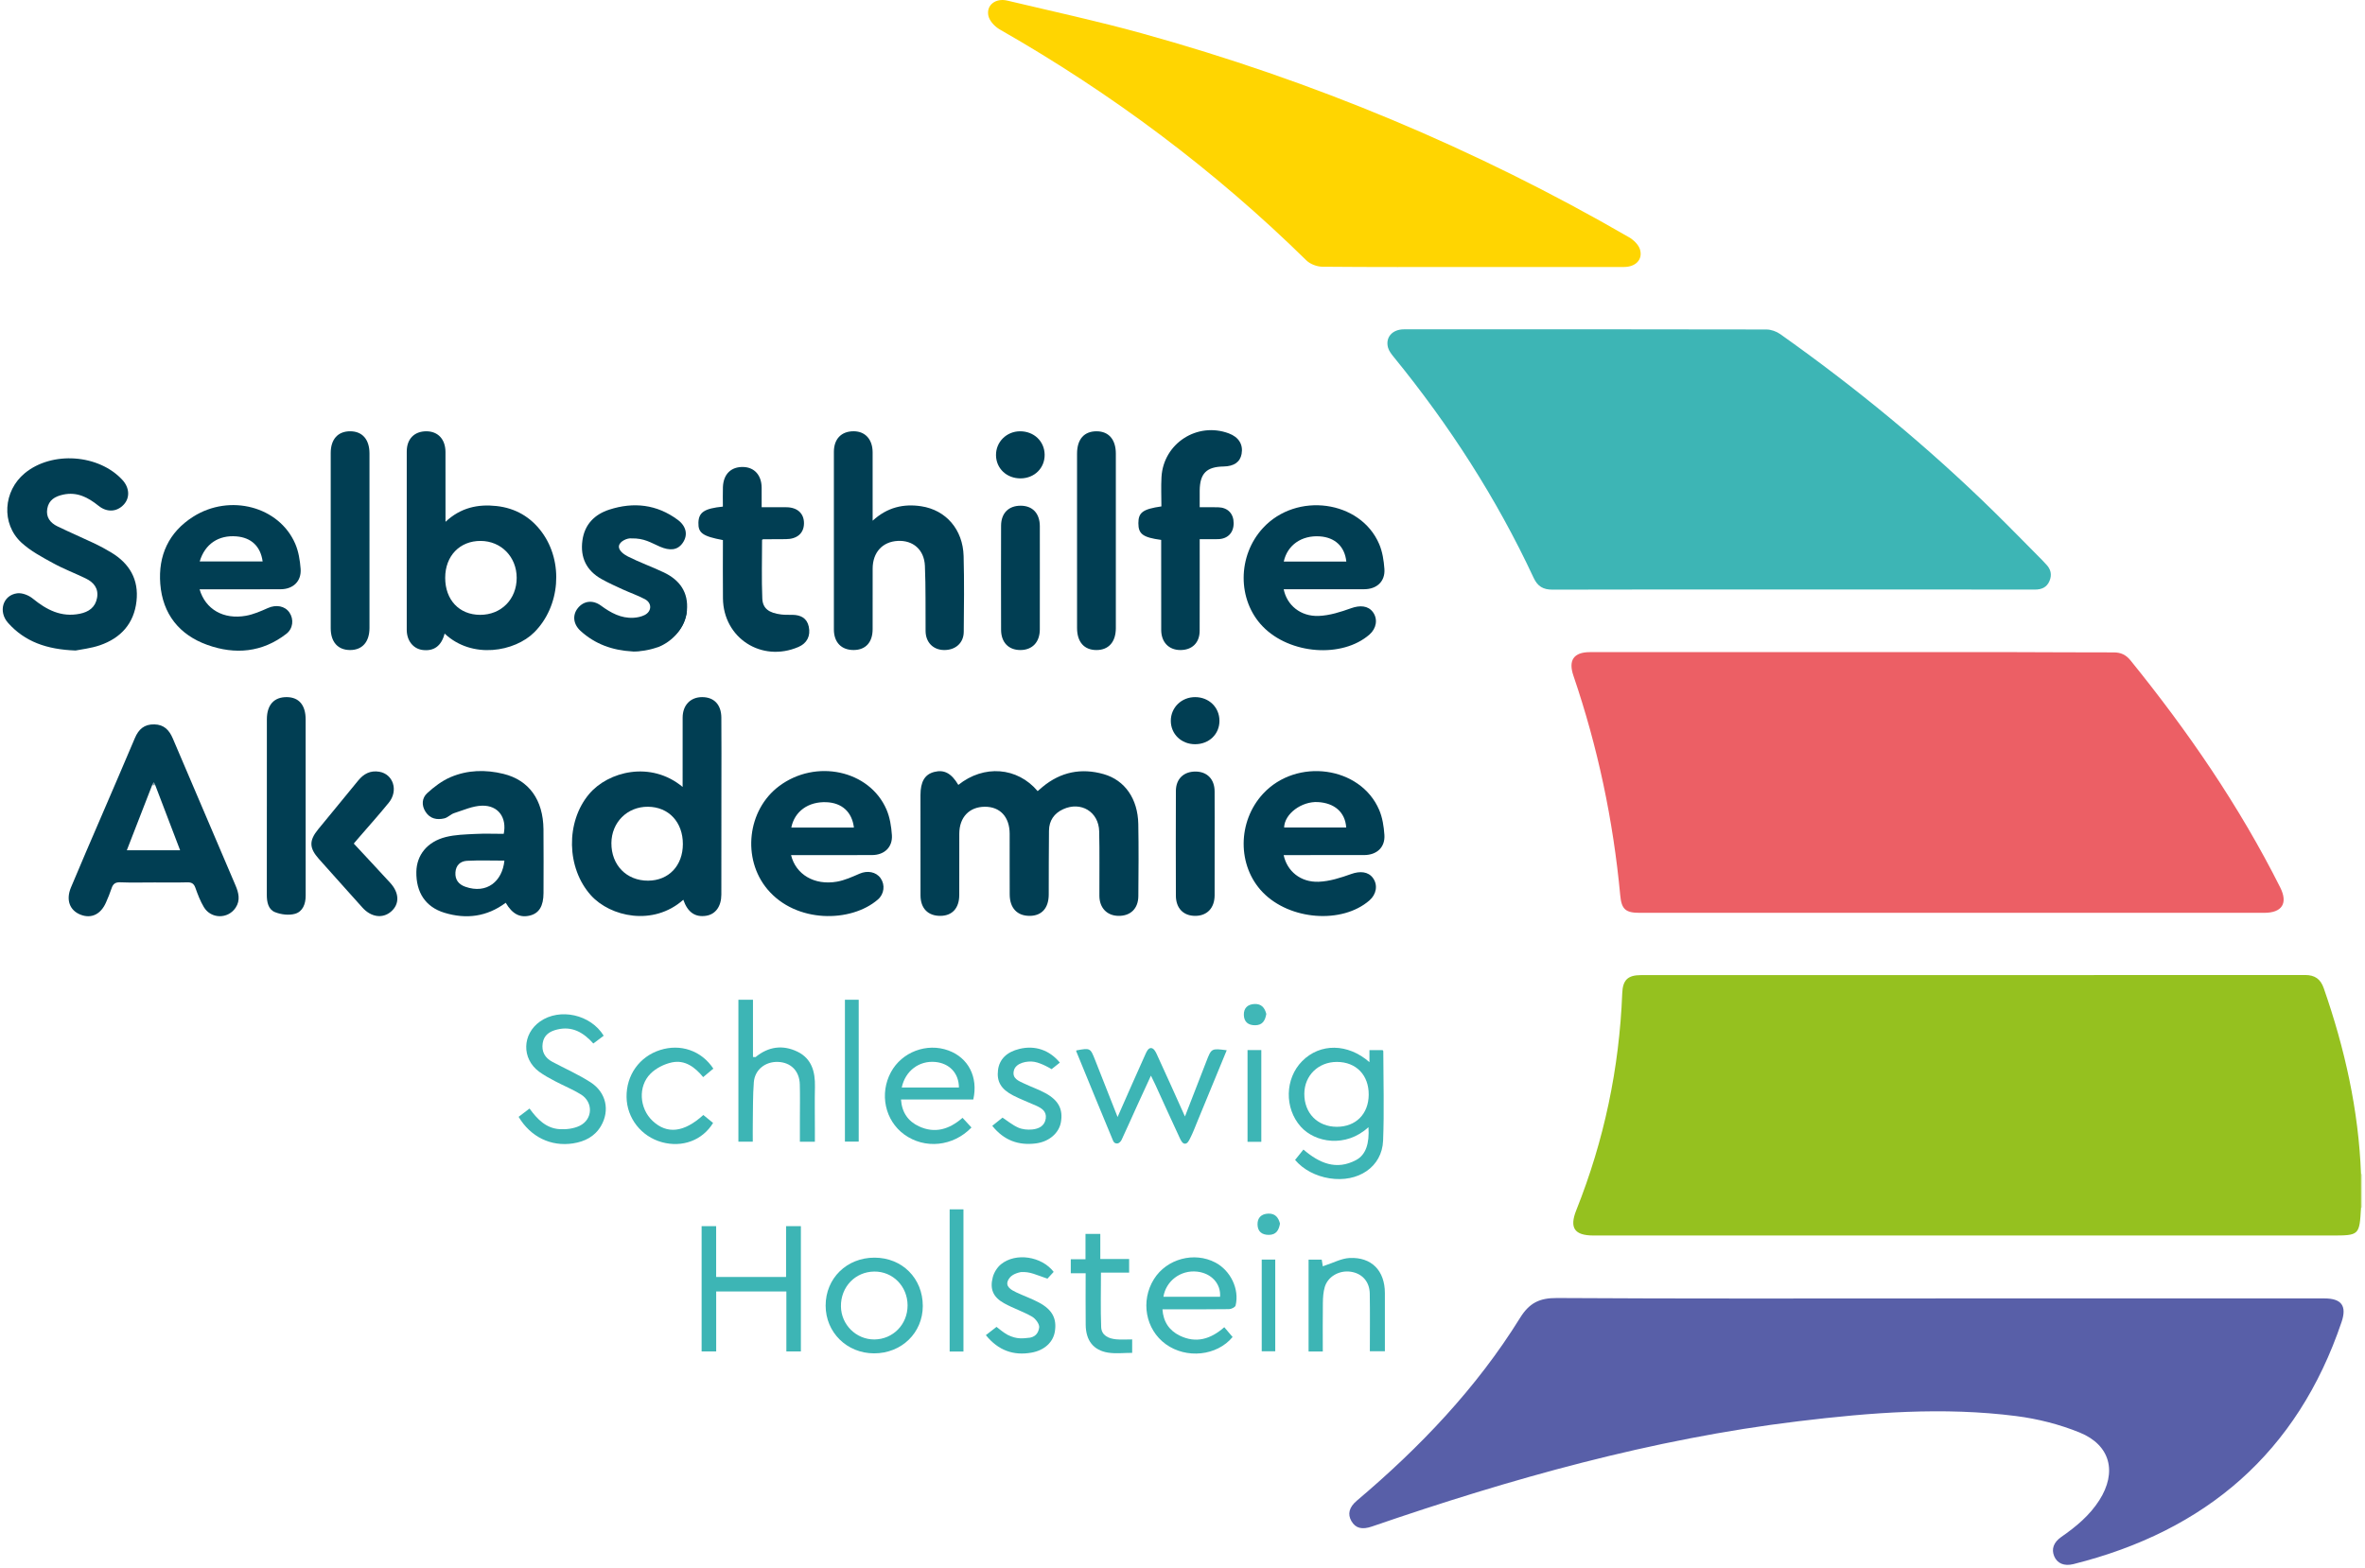 <?xml version="1.0"?>
<svg xmlns="http://www.w3.org/2000/svg" version="1.1" id="Ebene_1" x="0" y="0" viewBox="0 0 370 246" xml:space="preserve" width="300" height="199"><style>.st4{fill:#3db5b5}.st6{fill:#013e53}.st7{fill:#40b7b7}</style><path d="M369.799 184.153c.068-.008.135-.004.201.012v5.242l-.096.02-.098-.007c-.002-1.756-.004-3.511-.006-5.267z" fill="#e4efc7"/><path d="M369.799 184.153c.002 1.756.004 3.511.006 5.267-.255 4.375-.255 4.375-4.68 4.375-38.563 0-77.127 0-115.69-0-2.979 0-3.792-1.198-2.687-3.966 4.364-10.927 6.749-22.273 7.207-34.027.081-2.081.862-2.85 2.946-2.85 34.711-.001 69.422.004 104.133-.017 1.544-.001 2.426.64 2.924 2.067 3.292 9.449 5.471 19.118 5.842 29.151z" fill="#95c11f"/><path d="M305.648 143.182c-16.327 0-32.654 0-48.981-0-2.186-0-2.822-.56-3.024-2.73-1.099-11.774-3.521-23.265-7.342-34.46-.834-2.444.054-3.701 2.598-3.702 22.206-.005 44.413-.006 66.619 0 5.164.002 10.327.058 15.491.043 1.131-.003 1.933.37 2.651 1.257 8.989 11.106 17.05 22.82 23.474 35.614 1.243 2.476.293 3.977-2.505 3.978-16.327 0-32.654 0-48.981 0z" fill="#ec5f65"/><path d="M303.076 203.667c20.335 0 40.67-0 61.006 0 2.652 0 3.528 1.163 2.671 3.698-6.928 20.492-21.291 32.776-42.045 37.973-1.468.368-2.552-.121-3.014-1.225-.477-1.14-.095-2.2 1.125-3.046 2.298-1.594 4.428-3.359 5.952-5.752 2.803-4.401 1.746-8.647-3.091-10.616-3.152-1.283-6.574-2.149-9.954-2.581-11.414-1.458-22.813-.562-34.178.817-22.945 2.783-45.043 9.006-66.826 16.501-1.571.541-2.575.289-3.228-.832-.641-1.1-.378-2.182.848-3.218 9.877-8.351 18.742-17.628 25.584-28.656 1.477-2.381 3.069-3.145 5.813-3.128 19.778.123 39.558.066 59.337.066z" fill="#585fa8"/><path class="st4" d="M280.662 92.466c-12.548 0-25.096-.018-37.644.023-1.474.005-2.335-.522-2.956-1.853-5.813-12.47-13.215-23.939-21.9-34.596-.369-.453-.772-.952-.927-1.495-.457-1.607.656-2.888 2.494-2.889 18.941-.01 37.883-.014 56.824.025.734.002 1.58.301 2.184.729 11.871 8.414 23.082 17.626 33.474 27.819 2.577 2.528 5.096 5.115 7.64 7.677.196.197.371.414.567.611.752.757.948 1.646.533 2.617-.421.985-1.209 1.347-2.288 1.345-12.667-.02-25.335-.013-38.002-.013z"/><path d="M230.408 41.881c-7.824 0-15.649.031-23.473-.044-.851-.008-1.912-.406-2.511-.995-14.439-14.183-30.509-26.186-48.076-36.22-.768-.439-1.597-1.311-1.78-2.121-.382-1.694 1.123-2.846 2.962-2.407 7.054 1.683 14.152 3.211 21.136 5.147 26.795 7.426 52.271 18.05 76.349 31.974.722.417 1.501 1.169 1.725 1.922.471 1.58-.694 2.739-2.503 2.741-7.944.007-15.887.003-23.831.003z" fill="#ffd501"/><path class="st6" d="M149.848 123.117c4.009-3.209 9.255-2.803 12.439.975.255-.221.507-.446.767-.662 2.843-2.355 6.073-3.007 9.589-2.002 3.326.951 5.351 3.876 5.425 7.821.071 3.769.037 7.541.007 11.311-.015 1.966-1.235 3.13-3.13 3.098-1.791-.03-2.969-1.254-2.978-3.143-.016-3.373.048-6.748-.033-10.12-.074-3.065-2.862-4.742-5.646-3.467-1.424.652-2.208 1.789-2.224 3.37-.032 3.333-.037 6.667-.04 10-.002 2.115-1.077 3.346-2.968 3.36-1.968.014-3.14-1.208-3.152-3.35-.018-3.175.002-6.35-.007-9.525-.007-2.645-1.5-4.257-3.905-4.24-2.421.016-3.981 1.644-3.993 4.21-.015 3.215.002 6.43-.006 9.644-.005 2.047-1.095 3.244-2.944 3.261-1.947.019-3.126-1.164-3.132-3.219-.015-5.239-.005-10.478-.005-15.717 0-2.113.678-3.258 2.153-3.638 1.556-.402 2.693.196 3.783 2.031z"/><path class="st6" d="M69.291 99.38c-.497 1.946-1.682 2.803-3.465 2.57-1.449-.189-2.47-1.448-2.472-3.157-.011-9.328-.014-18.656.001-27.984.003-1.972 1.205-3.163 3.079-3.159 1.818.003 2.986 1.249 2.994 3.247.014 3.565.004 7.131.004 10.954 2.358-2.221 5.077-2.8 8.001-2.478 2.941.324 5.344 1.702 7.104 4.095 3.454 4.697 2.867 11.665-1.188 15.713-3.04 3.034-9.725 4.281-14.056.199zm.092-8.767c-.006 3.479 2.194 5.821 5.478 5.828 3.311.007 5.737-2.45 5.733-5.806-.004-3.281-2.429-5.769-5.643-5.788-3.278-.019-5.561 2.346-5.567 5.766z"/><path class="st6" d="M106.725 141.132c-4.733 4.203-11.462 2.667-14.49-.696-3.85-4.275-3.971-11.507-.289-15.88 2.994-3.556 9.67-5.273 14.668-1.121 0-3.695-.01-7.287.004-10.878.007-1.949 1.221-3.205 3.05-3.209 1.86-.004 3.002 1.164 3.019 3.206.031 3.692.011 7.385.01 11.078-.001 5.559.002 11.118-.009 16.677-.004 1.866-.912 3.109-2.392 3.337-1.714.264-2.897-.547-3.571-2.512zm-.072-8.734c.003-3.451-2.23-5.835-5.484-5.854-3.233-.019-5.702 2.44-5.723 5.7-.023 3.45 2.378 5.909 5.754 5.894 3.231-.014 5.45-2.35 5.453-5.74z"/><path class="st6" d="M23.667 138.418c-1.746 0-3.494.048-5.237-.022-.78-.031-1.139.256-1.365.951-.244.751-.554 1.483-.87 2.208-.819 1.878-2.315 2.584-4.005 1.914-1.683-.668-2.305-2.299-1.493-4.256 1.547-3.723 3.162-7.418 4.751-11.123 1.76-4.104 3.54-8.2 5.275-12.315.584-1.386 1.473-2.187 3.055-2.151 1.542.035 2.343.915 2.898 2.22 3.266 7.679 6.548 15.351 9.824 23.026.498 1.167.796 2.345.02 3.512-1.197 1.799-3.857 1.78-4.979-.095-.564-.942-.961-1.995-1.332-3.035-.243-.681-.611-.87-1.305-.851-1.745.05-3.492.016-5.238.016zm.251-15.264c-.078-.14-.156-.281-.235-.421-.086.144-.172.289-.257.433-1.31 3.372-2.62 6.744-3.966 10.207h8.359c-1.321-3.46-2.611-6.84-3.901-10.219z"/><path class="st6" d="M136.41 81.676c2.328-2.135 4.88-2.68 7.619-2.266 3.895.59 6.536 3.663 6.648 7.805.108 3.965.059 7.935.021 11.902-.017 1.757-1.323 2.882-3.123 2.844-1.692-.035-2.844-1.219-2.861-2.97-.033-3.411.041-6.825-.106-10.231-.111-2.555-1.88-4.046-4.273-3.914-2.39.132-3.914 1.806-3.921 4.339-.01 3.174.003 6.348-.004 9.522-.005 2.044-1.098 3.237-2.952 3.252-1.931.016-3.122-1.183-3.124-3.232-.012-9.284-.012-18.569 0-27.853.003-2.047 1.197-3.245 3.13-3.227 1.794.017 2.938 1.28 2.945 3.295.011 3.48.003 6.959.003 10.732z"/><path class="st6" d="M11.42 102.036c-4.564-.164-7.95-1.401-10.563-4.309-1.609-1.791-.845-4.367 1.401-4.664.772-.102 1.8.296 2.431.81 2.183 1.78 4.48 2.993 7.401 2.397 1.395-.284 2.429-.998 2.701-2.48.272-1.482-.507-2.439-1.75-3.045-1.706-.832-3.496-1.503-5.155-2.417-1.722-.948-3.521-1.896-4.948-3.211-3.214-2.963-2.864-8.112.533-10.904 4.252-3.494 11.6-2.975 15.309 1.081 1.111 1.216 1.191 2.789.194 3.86-1.07 1.151-2.62 1.252-3.947.184-1.635-1.316-3.366-2.235-5.563-1.751-1.252.275-2.245.835-2.48 2.21-.229 1.34.48 2.222 1.598 2.764 1.921.932 3.886 1.771 5.816 2.686.892.423 1.763.9 2.609 1.409 2.882 1.732 4.351 4.25 3.97 7.645-.394 3.513-2.463 5.78-5.723 6.907-1.439.497-2.995.654-3.832.828z"/><path class="st6" d="M200.862 134.129c.535 2.512 2.64 4.285 5.49 4.181 1.719-.063 3.462-.629 5.106-1.217 1.356-.485 2.664-.405 3.417.641.78 1.083.545 2.542-.566 3.506-4.304 3.736-12.499 3.106-16.739-1.287-3.998-4.142-3.969-11.092.063-15.449 5.266-5.69 15.274-4.326 18.208 2.538.516 1.207.73 2.596.819 3.918.13 1.938-1.182 3.158-3.184 3.164-4.2.014-8.401.004-12.615.004zm9.809-4.332c-.163-2.421-1.867-3.85-4.454-3.987-2.522-.133-5.218 1.821-5.282 3.987h9.735z"/><path class="st6" d="M30.868 92.431c.911 3.142 3.748 4.782 7.265 4.156 1.183-.211 2.332-.713 3.44-1.209 1.294-.579 2.68-.349 3.395.714.702 1.044.571 2.501-.492 3.326-3.776 2.929-8.034 3.297-12.378 1.744-4.406-1.575-7.026-4.849-7.392-9.574-.344-4.447 1.315-8.1 5.154-10.537 5.757-3.654 13.49-1.609 16.012 4.25.519 1.206.739 2.592.84 3.914.149 1.943-1.157 3.203-3.137 3.212-4.206.018-8.411.005-12.709.005zm.022-4.369h9.867c-.325-2.363-1.777-3.73-4.096-3.925-2.82-.238-4.961 1.199-5.77 3.925z"/><path class="st6" d="M200.869 92.431c.497 2.482 2.626 4.283 5.472 4.182 1.719-.061 3.464-.623 5.107-1.212 1.365-.489 2.66-.42 3.42.624.786 1.079.557 2.543-.549 3.508-4.287 3.741-12.496 3.118-16.74-1.271-4.003-4.14-3.982-11.085.047-15.449 5.259-5.696 15.269-4.343 18.211 2.518.517 1.206.732 2.595.824 3.917.135 1.94-1.176 3.169-3.173 3.176-4.203.015-8.406.005-12.62.005zm9.818-4.35c-.24-2.349-1.776-3.788-4.157-3.948-2.852-.192-5.079 1.36-5.65 3.948h9.806z"/><path class="st6" d="M123.618 134.129c.747 3.054 3.673 4.783 7.194 4.166 1.221-.214 2.4-.753 3.55-1.253 1.23-.535 2.591-.298 3.301.714.72 1.026.582 2.463-.429 3.339-4.206 3.644-12.818 3.753-17.315-1.597-4.024-4.788-3.181-12.448 1.836-16.199 5.742-4.293 14.14-2.505 16.82 3.661.538 1.238.763 2.668.856 4.028.13 1.887-1.175 3.123-3.091 3.134-3.85.022-7.699.006-11.549.006h-1.174zm9.857-4.322c-.297-2.451-1.879-3.876-4.311-3.977-2.837-.118-5.003 1.439-5.506 3.977h9.817z"/><path class="st6" d="M78.877 141.604c-2.975 2.215-6.219 2.609-9.63 1.564-2.959-.907-4.442-3.197-4.386-6.422.046-2.625 1.71-4.725 4.618-5.453 1.477-.37 3.049-.405 4.584-.484 1.5-.077 3.007-.017 4.5-.017.516-2.534-.843-4.474-3.39-4.417-1.468.033-2.932.704-4.373 1.164-.551.176-1.003.698-1.555.828-1.146.27-2.224.072-2.934-1.017-.681-1.045-.574-2.186.257-2.947 1.086-.994 2.327-1.935 3.668-2.507 2.656-1.133 5.489-1.199 8.286-.51 4.009.986 6.223 4.079 6.272 8.686.035 3.332.011 6.665.006 9.997-.003 2.045-.69 3.179-2.124 3.537-1.564.391-2.766-.231-3.802-2.002zm-.209-6.61c-1.999 0-3.932-.07-5.855.028-1.03.052-1.751.681-1.825 1.825-.075 1.158.522 1.887 1.551 2.248 3.385 1.188 5.811-.871 6.129-4.101z"/><path class="st6" d="M187.696 84.568c0 4.878.012 9.632-.006 14.385-.007 1.885-1.206 3.032-3.065 3.009-1.784-.022-2.957-1.238-2.964-3.149-.016-4.326-.005-8.652-.005-12.978 0-.388 0-.775 0-1.147-2.872-.391-3.577-.921-3.575-2.626.002-1.683.698-2.206 3.611-2.63 0-1.517-.072-3.06.013-4.594.294-5.286 5.604-8.714 10.562-6.858 1.548.58 2.268 1.737 2.001 3.217-.231 1.278-1.192 1.947-2.832 1.975-2.675.044-3.711 1.09-3.739 3.782-.008.826-.001 1.652-.001 2.611 1.022 0 1.962-.019 2.901.004 1.504.037 2.424.995 2.425 2.491.001 1.497-.918 2.458-2.412 2.507-.476.016-.953.003-1.429.003-.436 0-.871 0-1.486 0z"/><path class="st6" d="M98.709 102.182c-3.118-.178-5.818-1.147-8.094-3.214-1.17-1.062-1.31-2.503-.419-3.598.909-1.118 2.323-1.32 3.611-.376 1.54 1.13 3.146 2.02 5.118 1.907.578-.033 1.193-.163 1.708-.416 1.163-.572 1.207-1.898.061-2.503-1.117-.59-2.325-1.003-3.476-1.53-1.114-.51-2.236-1.016-3.304-1.613-2.372-1.325-3.381-3.377-3.013-6.068.344-2.517 1.911-4.087 4.213-4.832 3.803-1.231 7.447-.835 10.728 1.594 1.377 1.02 1.632 2.406.789 3.623-.819 1.182-2.038 1.257-3.59.586-1.419-.613-2.419-1.336-4.47-1.29-.583-.078-1.818.416-1.939 1.18-.114.723.81 1.359 1.407 1.661 1.832.93 3.787 1.615 5.643 2.503 2.48 1.187 3.868 3.109 3.607 5.976-.25 2.755-2.185 4.586-4.331 5.433-1.354.494-2.759.976-4.247.976z"/><path class="st6" d="M112.927 79.465c0-1.05-.027-2.042.006-3.033.069-2.058 1.27-3.237 3.2-3.181 1.75.051 2.858 1.296 2.875 3.245.009.984.002 1.967.002 3.067 1.338 0 2.597-.004 3.855.001 1.738.006 2.794.97 2.78 2.529-.014 1.547-1.069 2.468-2.834 2.475-1.191.005-2.382.011-3.573.019-.033 0-.065.034-.166.089 0 3.042-.09 6.125.037 9.2.065 1.582 1.045 2.269 2.959 2.509.587.074 1.188.044 1.782.054 1.284.023 2.261.513 2.547 1.851.317 1.487-.3 2.625-1.628 3.194-5.758 2.469-11.76-1.388-11.829-7.624-.034-3.052-.006-6.105-.006-9.144-3.174-.599-3.888-1.112-3.842-2.726.046-1.635.923-2.23 3.837-2.527z"/><path class="st6" d="M41.419 126.402c0-4.525-.004-9.05.001-13.575.003-2.257 1.12-3.494 3.121-3.48 1.908.014 2.96 1.253 2.96 3.504.002 9.209-.004 18.418.006 27.627.001 1.312-.453 2.514-1.682 2.86-.957.269-2.189.117-3.132-.263-1.066-.429-1.286-1.599-1.282-2.74.016-4.644.007-9.288.007-13.932z"/><path class="st6" d="M168.464 84.714c0-4.522-.003-9.043.001-13.565.002-2.263 1.121-3.518 3.098-3.499 1.883.018 2.983 1.305 2.984 3.505.002 9.123.003 18.245-0 27.368-.001 2.173-1.134 3.444-3.049 3.44-1.914-.004-3.029-1.261-3.032-3.446-.006-4.601-.002-9.202-.002-13.803z"/><path class="st6" d="M57.513 84.814c0 4.561.002 9.123-.001 13.684-.002 2.183-1.121 3.46-3.024 3.464-1.923.005-3.055-1.249-3.056-3.421-.005-9.162-.005-18.324 0-27.487.001-2.167 1.141-3.415 3.072-3.405 1.896.01 3.007 1.289 3.008 3.48.003 4.561.001 9.123.001 13.684z"/><path class="st6" d="M55.047 132.316c1.943 2.094 3.843 4.118 5.717 6.166 1.447 1.581 1.482 3.338.132 4.504-1.328 1.147-3.148.88-4.505-.642-2.271-2.546-4.562-5.075-6.826-7.627-1.515-1.708-1.541-2.869-.107-4.629 2.08-2.553 4.197-5.077 6.268-7.638.873-1.08 1.926-1.634 3.319-1.4 2.195.368 3.031 2.958 1.499 4.848-1.573 1.941-3.25 3.799-4.88 5.693-.18.209-.357.421-.617.727z"/><path class="st4" d="M214.159 176.806c-3.553 3.272-8.368 2.429-10.606-.072-2.601-2.906-2.5-7.553.208-10.288 2.818-2.847 7.171-2.811 10.554.159v-1.884h2.056c.025.031.115.091.115.151.009 4.683.155 9.373-.031 14.048-.164 4.121-3.908 6.618-8.403 5.907-2.161-.341-4.132-1.38-5.398-2.884.404-.503.82-1.019 1.309-1.628 2.467 2.117 5.142 3.312 8.265 1.641 1.514-.81 2.101-2.575 1.932-5.151zm.04-5.093c.023-3.084-1.971-5.141-4.987-5.144-2.905-.003-5.087 2.123-5.109 4.978-.024 3.061 2.08 5.2 5.111 5.197 2.974-.003 4.962-2.01 4.985-5.031z"/><path class="st6" d="M162.629 90.763c0 2.66.008 5.32-.003 7.98-.008 1.98-1.172 3.206-3.022 3.219-1.861.013-3.046-1.185-3.052-3.176-.017-5.439-.015-10.878-.001-16.317.005-1.976 1.18-3.15 3.078-3.144 1.867.006 2.992 1.202 2.999 3.22.009 2.739.002 5.479.002 8.218z"/><path class="st6" d="M190.04 132.336c0 2.7.008 5.399-.003 8.099-.008 1.984-1.167 3.21-3.017 3.224-1.863.015-3.051-1.182-3.058-3.17-.017-5.479-.019-10.958.001-16.436.007-1.875 1.223-3.034 3.07-3.03 1.823.004 2.991 1.188 3.002 3.095.017 2.739.004 5.479.004 8.218z"/><path class="st4" d="M111.878 202.578v9.403h-2.286v-19.65h2.28v7.972h10.964V192.329h2.323v19.65h-2.277v-9.402h-11.003z"/><path class="st4" d="M168.362 164.763c2.179-.399 2.185-.394 2.939 1.52 1.141 2.899 2.285 5.797 3.519 8.927 1.521-3.445 2.924-6.656 4.367-9.849.169-.375.422-.956.854-.967.432-.012.733.552.903.919 1.477 3.194 2.908 6.41 4.441 9.814 1.173-3.022 2.27-5.848 3.368-8.674.787-2.024.787-2.024 3.182-1.713-1.545 3.751-3.079 7.478-4.616 11.204-.347.842-.666 1.7-1.076 2.511-.185.365-.427.942-.853.944-.398.002-.648-.53-.808-.872-1.309-2.798-2.577-5.615-3.86-8.424-.178-.389-.373-.77-.671-1.383-.757 1.645-1.432 3.098-2.095 4.556-.836 1.839-1.651 3.688-2.507 5.518-.114.245-.398.541-.631.563-.434.042-.615-.212-.705-.429-1.949-4.675-3.866-9.364-5.785-14.051-.011-.028.022-.074.034-.112z"/><path class="st4" d="M118.049 165.814c2.008-1.658 4.263-1.965 6.561-.857 2.243 1.081 2.805 3.16 2.753 5.501-.049 2.183-.01 4.367-.01 6.551v2.077h-2.351c0-1.165 0-2.341-0-3.518-.001-1.826.036-3.654-.013-5.479-.058-2.104-1.401-3.447-3.421-3.521-1.977-.072-3.634 1.215-3.788 3.178-.167 2.131-.125 4.279-.162 6.42-.016.946-.003 1.892-.003 2.916h-2.254v-22.264h2.285c0 2.985 0 5.981-0 8.976.135.006.27.013.404.019z"/><path class="st4" d="M94.239 162.458c-.52.391-1.049.789-1.625 1.222-1.537-1.72-3.309-2.771-5.675-2.193-1.147.28-2.068.838-2.266 2.129-.205 1.34.34 2.315 1.521 2.943 1.993 1.059 4.072 1.981 5.966 3.193 2.479 1.587 3.076 4.431 1.652 6.863-.98 1.673-2.564 2.456-4.392 2.735-3.48.531-6.651-1.026-8.524-4.168.54-.41 1.091-.829 1.711-1.301 1.204 1.659 2.578 3.083 4.663 3.231 1.056.075 2.259-.067 3.196-.521 2.077-1.008 2.161-3.707.203-4.921-1.273-.79-2.686-1.351-4.015-2.056-.873-.463-1.758-.931-2.549-1.516-2.757-2.041-2.664-5.893.151-7.872 3.083-2.167 7.937-1.118 9.983 2.234z"/><path class="st4" d="M151.908 176.856c-2.895 3.002-7.333 3.419-10.532 1.103-3.035-2.198-3.932-6.404-2.089-9.795 1.718-3.162 5.623-4.631 9.009-3.391 3.123 1.144 4.689 4.163 3.898 7.692h-11.336c.14 2.062 1.142 3.433 2.815 4.209 2.468 1.146 4.709.516 6.835-1.336.452.49.911.988 1.401 1.519zm-10.934-6.272h8.967c-.01-2.266-1.505-3.81-3.731-4.01-2.505-.225-4.678 1.386-5.236 4.01z"/><path class="st4" d="M191.551 208.18c.496.585.904 1.064 1.305 1.537-2.462 2.972-7.247 3.467-10.484 1.121-3.178-2.302-3.987-6.781-1.845-10.205 1.992-3.184 6.317-4.347 9.636-2.592 2.381 1.259 3.788 4.175 3.164 6.733-.065.266-.663.566-1.019.572-3.015.045-6.032.026-9.048.026-.431 0-.863-0-1.403-0.0.133 1.984 1.089 3.34 2.709 4.129 2.545 1.24 4.848.57 6.985-1.321zm-.66-4.772c.149-2.062-1.368-3.702-3.608-3.947-2.548-.279-4.866 1.432-5.278 3.947h8.886z"/><path class="st4" d="M136.641 212.282c-4.262-.001-7.592-3.278-7.6-7.481-.008-4.28 3.302-7.533 7.66-7.531 4.344.002 7.583 3.248 7.575 7.591-.009 4.201-3.322 7.422-7.634 7.421zm5.25-7.527c-.011-2.996-2.318-5.336-5.23-5.304-2.985.032-5.255 2.408-5.221 5.462.033 2.877 2.393 5.21 5.247 5.188 2.926-.022 5.214-2.373 5.203-5.347z"/><path class="st4" d="M206.999 211.988h-2.23v-14.403h2.063c.05.305.104.64.17 1.044.146-.055.275-.109.409-.152 1.259-.403 2.505-1.088 3.781-1.152 3.464-.173 5.536 1.994 5.543 5.491.006 3.014.001 6.029.001 9.135h-2.358c0-3.037.038-6.044-.014-9.05-.033-1.894-1.224-3.176-3.01-3.427-1.779-.25-3.568.758-4.05 2.41-.229.786-.281 1.642-.293 2.468-.036 2.499-.013 4.999-.013 7.637z"/><path class="st4" d="M165.768 166.678c-.451.357-1.297 1.026-1.297 1.026s-1.514-.945-2.721-1.152c-1.028-.176-2.896.118-3.197 1.385-.295 1.242.752 1.613 1.605 2.019 1.108.526 2.282.926 3.355 1.514 2.071 1.134 2.776 2.553 2.418 4.566-.3 1.685-1.838 3.046-3.912 3.314-2.71.35-5.007-.453-6.85-2.758.544-.435 1.083-.866 1.611-1.287.733.481 1.534 1.152 2.452 1.563.652.292 1.474.368 2.197.298 1.021-.099 1.965-.537 2.13-1.73.156-1.125-.655-1.617-1.52-2.008-1.192-.538-2.424-.995-3.584-1.592-1.924-.991-2.602-2.193-2.387-3.971.208-1.718 1.372-2.866 3.393-3.347 2.437-.58 4.688.194 6.306 2.161z"/><path class="st4" d="M164.799 199.501c-.452.492-.851.925-.981 1.066-1.794-.598-2.704-1.136-4.188-1.032-1.095.238-1.667.646-1.974 1.271-.491.998.488 1.533 1.293 1.913 1.181.558 2.427.99 3.574 1.609 2.081 1.122 2.79 2.523 2.46 4.546-.267 1.635-1.602 2.924-3.645 3.292-2.841.512-5.225-.338-7.173-2.74.566-.439 1.093-.848 1.671-1.296.502.376.986.83 1.767 1.264 1.441.707 2.366.552 3.514.425 1.032-.212 1.32-.977 1.409-1.59.075-.518-.56-1.38-1.108-1.698-1.398-.81-2.971-1.316-4.386-2.102-1.724-.958-2.274-2.21-1.781-4.093.196-.748.697-1.549 1.296-2.034 2.31-1.867 6.359-1.251 8.252 1.199z"/><path class="st4" d="M111.432 167.619c-.53.443-1.013.847-1.595 1.334-1.279-1.561-2.851-2.739-4.891-2.311-1.204.253-2.502.902-3.364 1.767-1.999 2.005-1.744 5.45.305 7.391 2.268 2.149 4.932 1.857 7.975-.906.509.414 1.024.834 1.53 1.245-1.667 2.734-4.823 3.901-8.023 3.023-3.234-.887-5.492-3.764-5.545-7.063-.055-3.451 2.016-6.363 5.262-7.396 3.202-1.02 6.463.083 8.346 2.916z"/><path class="st4" d="M177.108 210.093v2.11c-1.284 0-2.552.156-3.766-.033-2.311-.36-3.495-1.903-3.522-4.362-.03-2.655-.007-5.311-.007-8.094h-2.332v-2.195h2.308v-3.97h2.322v3.938h4.52v2.128h-4.417c0 2.934-.075 5.738.033 8.535.051 1.329 1.157 1.817 2.348 1.931.781.075 1.575.014 2.515.014z"/><path class="st4" d="M132.065 156.816h2.161v22.252h-2.161V156.816z"/><path class="st4" d="M150.652 211.996h-2.164v-22.303h2.164v22.303z"/><path class="st6" d="M186.986 116.735c-2.171.004-3.827-1.594-3.819-3.684.008-2.083 1.682-3.708 3.817-3.704 2.16.004 3.802 1.597 3.811 3.7.01 2.103-1.623 3.683-3.809 3.687z"/><path class="st6" d="M159.528 67.65c2.175-.006 3.825 1.558 3.855 3.656.031 2.107-1.593 3.717-3.764 3.732-2.183.015-3.842-1.548-3.864-3.639-.021-2.079 1.653-3.742 3.772-3.748z"/><path class="st4" d="M197.358 179.101h-2.161v-14.391h2.161V179.101z"/><path class="st4" d="M197.423 197.572h2.121v14.384h-2.121v-14.384z"/><path class="st7" d="M200.287 191.931c-.181 1.058-.617 1.764-1.755 1.767-1.09.004-1.743-.539-1.767-1.619-.024-1.074.6-1.672 1.682-1.715 1.113-.044 1.605.639 1.84 1.567z"/><path class="st7" d="M198.141 159.043c-.177 1.057-.609 1.766-1.747 1.774-1.089.008-1.746-.531-1.775-1.612-.029-1.073.592-1.676 1.675-1.722 1.11-.047 1.611.628 1.847 1.56z"/><path d="M118.049 165.814c-.135-.006-.27-.013-.404-.019.135.006.27.013.404.019z" fill="#ceecec"/><path d="M23.917 123.153c-.164.004-.328.008-.492.012.086-.144.172-.289.257-.433.078.14.156.281.235.421z" fill="#7697a2"/><path class="st6" d="M107.287 95.774c-.25 2.755-2.332 4.869-4.479 5.716-1.396.48-2.612.693-4.099.693"/></svg>
